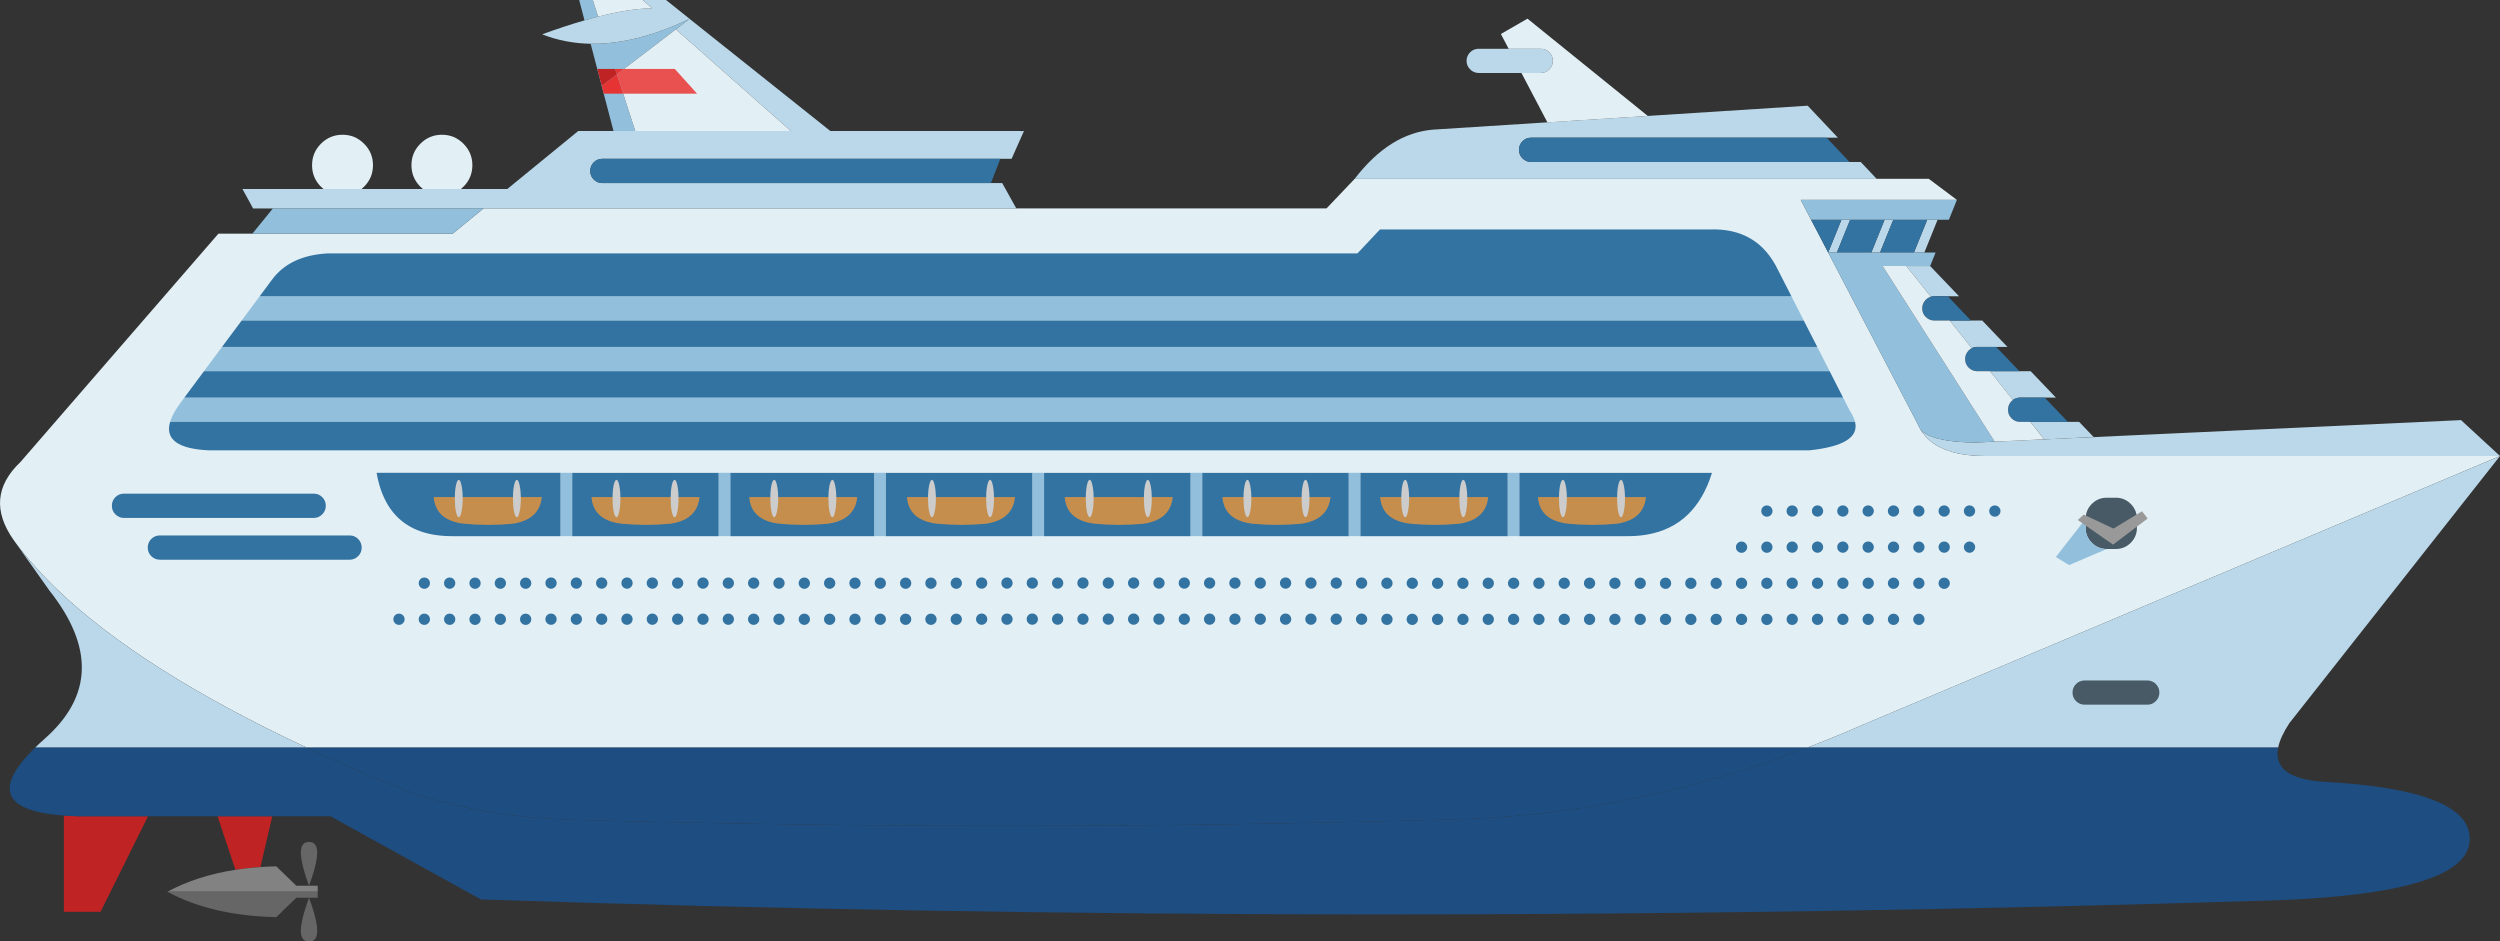<?xml version="1.0" encoding="UTF-8"?><svg id="Capa_2" xmlns="http://www.w3.org/2000/svg" viewBox="0 0 989.38 372.6"><rect x="0" y="0" width="989.38" height="372.6" fill="#333333" stroke="none"/><defs><style>.cls-1{fill:#3373a2;}.cls-1,.cls-2,.cls-3,.cls-4,.cls-5,.cls-6,.cls-7,.cls-8,.cls-9,.cls-10,.cls-11,.cls-12,.cls-13,.cls-14{fill-rule:evenodd;}.cls-2{fill:#485a66;}.cls-3{fill:#828282;}.cls-4{fill:#1d4d81;}.cls-5{fill:#ccc;}.cls-6{fill:#c58e4d;}.cls-7{fill:#c02323;}.cls-8{fill:#999;}.cls-9{fill:#bad8e9;}.cls-10{fill:#92c0dc;}.cls-11{fill:#666;}.cls-12{fill:#e63333;}.cls-13{fill:#e95050;}.cls-14{fill:#e2eff5;}.cls-15{fill:none;stroke:#000;stroke-linecap:round;stroke-linejoin:round;stroke-width:.1px;}</style></defs><g id="Layer_2"><g><g><path class="cls-14" d="m759.92,169.8c4.14,7.09,12.69,10.64,25.66,10.66h203.8l-252.15,106.37c-7.34,3.21-14.68,6.22-22.02,9.03H121.36c-43.61-20.42-76.49-41.25-98.62-62.47-6.37-6.11-11.86-12.26-16.45-18.44l-.89-1.24c-7.99-11.31-7.1-21.59,2.68-30.85l78.36-90.39h92.72l12.23-10h333.59l11.14-11.7h227.2l11.14,8.34h-61.82l46.22,88.55c.32.75.68,1.46,1.08,2.14Z"/><path class="cls-9" d="m121.36,295.86H13.92c1.19-1.17,2.49-2.38,3.9-3.62,18.84-16.7,19.4-36.23,1.69-58.59l-13.23-18.7c4.59,6.18,10.08,12.32,16.45,18.44,22.14,21.23,55.01,42.05,98.62,62.47Zm593.85,0c7.34-2.8,14.69-5.81,22.02-9.03l252.15-106.37h-203.8c-12.97-.02-21.52-3.58-25.66-10.66,2.73,3.41,9.98,5.2,21.74,5.35l192.3-8.89,15.42,14.2-83.38,105.76c-2.38,3.64-3.86,6.85-4.42,9.64h-186.37Z"/></g><path class="cls-1" d="m398.52,228.52c.61,0,1.13.21,1.56.64.44.45.66.97.66,1.59,0,.61-.22,1.13-.66,1.56-.43.45-.95.67-1.56.67-.61,0-1.14-.23-1.59-.67-.43-.43-.64-.95-.64-1.56,0-.61.21-1.14.64-1.59.45-.43.97-.64,1.59-.64Zm-11.61.64c.45-.43.98-.64,1.59-.64s1.13.21,1.56.64c.44.45.66.97.66,1.59,0,.61-.22,1.13-.66,1.56-.43.45-.95.67-1.56.67-.61,0-1.14-.23-1.59-.67-.43-.43-.64-.95-.64-1.56,0-.61.21-1.14.64-1.59Zm3.15,17.44c-.43.44-.95.66-1.56.66-.61,0-1.14-.22-1.59-.66-.43-.43-.64-.95-.64-1.56,0-.61.21-1.14.64-1.59.45-.43.98-.64,1.59-.64.61,0,1.13.21,1.56.64.44.45.66.97.66,1.59,0,.61-.22,1.13-.66,1.56Zm10.02-3.15c.44.45.66.97.66,1.59,0,.61-.22,1.13-.66,1.56-.43.44-.95.66-1.56.66-.61,0-1.14-.22-1.59-.66-.43-.43-.64-.95-.64-1.56,0-.61.21-1.14.64-1.59.45-.43.97-.64,1.59-.64.61,0,1.13.21,1.56.64Zm16.9-11.14c-.43-.43-.64-.95-.64-1.56,0-.61.21-1.14.64-1.59.45-.43.97-.64,1.59-.64s1.13.21,1.56.64c.44.45.66.97.66,1.59,0,.61-.22,1.13-.66,1.56-.43.45-.95.67-1.56.67-.61,0-1.14-.23-1.59-.67Zm-8.44.67c-.61,0-1.14-.23-1.59-.67-.43-.43-.64-.95-.64-1.56,0-.61.21-1.14.64-1.59.45-.43.97-.64,1.59-.64s1.13.21,1.56.64c.44.45.66.97.66,1.59,0,.61-.22,1.13-.66,1.56-.43.45-.95.67-1.56.67Zm1.56,13.61c-.43.44-.95.66-1.56.66-.61,0-1.14-.22-1.59-.66-.43-.43-.64-.95-.64-1.56,0-.61.21-1.14.64-1.59.45-.43.97-.64,1.59-.64.61,0,1.13.21,1.56.64.44.45.66.97.66,1.59,0,.61-.22,1.13-.66,1.56Zm6.88-3.15c.45-.43.97-.64,1.59-.64.61,0,1.13.21,1.56.64.44.45.66.97.66,1.59,0,.61-.22,1.13-.66,1.56-.43.44-.95.66-1.56.66-.61,0-1.14-.22-1.59-.66-.43-.43-.64-.95-.64-1.56,0-.61.21-1.14.64-1.59Zm19.41-12.7c0-.61.21-1.14.64-1.59.45-.43.98-.64,1.59-.64s1.13.21,1.56.64c.44.45.66.97.66,1.59,0,.61-.22,1.13-.66,1.56-.43.45-.95.67-1.56.67-.61,0-1.14-.23-1.59-.67-.43-.43-.64-.95-.64-1.56Zm-9.39-1.59c.45-.43.97-.64,1.59-.64s1.13.21,1.56.64c.44.45.66.97.66,1.59,0,.61-.22,1.13-.66,1.56-.43.45-.95.67-1.56.67-.61,0-1.14-.23-1.59-.67-.43-.43-.64-.95-.64-1.56,0-.61.21-1.14.64-1.59Zm1.59,13.65c.61,0,1.13.21,1.56.64.44.45.66.97.66,1.59,0,.61-.22,1.13-.66,1.56-.43.44-.95.66-1.56.66-.61,0-1.14-.22-1.59-.66-.43-.43-.64-.95-.64-1.56,0-.61.21-1.14.64-1.59.45-.43.97-.64,1.59-.64Zm8.44.64c.45-.43.98-.64,1.59-.64.61,0,1.13.21,1.56.64.44.45.66.97.66,1.59,0,.61-.22,1.13-.66,1.56-.43.44-.95.66-1.56.66-.61,0-1.14-.22-1.59-.66-.43-.43-.64-.95-.64-1.56,0-.61.21-1.14.64-1.59Zm19.41-12.7c0-.61.21-1.14.64-1.59.45-.43.97-.64,1.59-.64s1.13.21,1.56.64c.44.45.66.97.66,1.59,0,.61-.22,1.13-.66,1.56-.43.45-.95.67-1.56.67-.61,0-1.14-.23-1.59-.67-.43-.43-.64-.95-.64-1.56Zm-9.39-1.59c.45-.43.97-.64,1.59-.64s1.13.21,1.56.64c.44.45.66.97.66,1.59,0,.61-.22,1.13-.66,1.56-.43.45-.95.67-1.56.67-.61,0-1.14-.23-1.59-.67-.43-.43-.64-.95-.64-1.56,0-.61.21-1.14.64-1.59Zm-.64,15.88c0-.61.21-1.14.64-1.59.45-.43.97-.64,1.59-.64.61,0,1.13.21,1.56.64.44.45.66.97.66,1.59,0,.61-.22,1.13-.66,1.56-.43.44-.95.66-1.56.66-.61,0-1.14-.22-1.59-.66-.43-.43-.64-.95-.64-1.56Zm10.02,0c0-.61.21-1.14.64-1.59.45-.43.97-.64,1.59-.64.61,0,1.13.21,1.56.64.44.45.66.97.66,1.59,0,.61-.22,1.13-.66,1.56-.43.44-.95.66-1.56.66-.61,0-1.14-.22-1.59-.66-.43-.43-.64-.95-.64-1.56Zm23.84-12.72c-.43.45-.95.67-1.56.67-.61,0-1.14-.23-1.59-.67-.43-.43-.64-.95-.64-1.56,0-.61.21-1.14.64-1.59.45-.43.97-.64,1.59-.64s1.13.21,1.56.64c.44.45.66.97.66,1.59,0,.61-.22,1.13-.66,1.56Zm-9.36-1.56c0,.61-.22,1.13-.66,1.56-.43.45-.95.67-1.56.67-.61,0-1.14-.23-1.59-.67-.43-.43-.64-.95-.64-1.56,0-.61.21-1.14.64-1.59.45-.43.97-.64,1.59-.64s1.13.21,1.56.64c.44.45.66.97.66,1.59Zm-4.45,14.29c0-.61.21-1.14.64-1.59.45-.43.97-.64,1.59-.64.61,0,1.13.21,1.56.64.44.45.66.97.66,1.59,0,.61-.22,1.13-.66,1.56-.43.44-.95.66-1.56.66-.61,0-1.14-.22-1.59-.66-.43-.43-.64-.95-.64-1.56Zm13.81,1.56c-.43.44-.95.66-1.56.66-.61,0-1.14-.22-1.59-.66-.43-.43-.64-.95-.64-1.56,0-.61.21-1.14.64-1.59.45-.43.97-.64,1.59-.64.61,0,1.13.21,1.56.64.44.45.66.97.66,1.59,0,.61-.22,1.13-.66,1.56Zm18.49-18.08c.61,0,1.13.21,1.56.64.44.45.66.97.66,1.59,0,.61-.22,1.13-.66,1.56-.43.45-.95.67-1.56.67-.61,0-1.14-.23-1.59-.67-.43-.43-.64-.95-.64-1.56,0-.61.21-1.14.64-1.59.45-.43.97-.64,1.59-.64Zm-10.03,4.46c-.61,0-1.14-.23-1.59-.67-.43-.43-.64-.95-.64-1.56,0-.61.21-1.14.64-1.59.45-.43.97-.64,1.59-.64s1.13.21,1.56.64c.44.45.66.97.66,1.59,0,.61-.22,1.13-.66,1.56-.43.45-.95.67-1.56.67Zm0,9.83c.61,0,1.13.21,1.56.64.44.45.66.97.66,1.59,0,.61-.22,1.13-.66,1.56-.43.44-.95.66-1.56.66-.61,0-1.14-.22-1.59-.66-.43-.43-.64-.95-.64-1.56,0-.61.21-1.14.64-1.59.45-.43.97-.64,1.59-.64Zm10.03,4.45c-.61,0-1.14-.22-1.59-.66-.43-.43-.64-.95-.64-1.56,0-.61.21-1.14.64-1.59.45-.43.97-.64,1.59-.64.61,0,1.13.21,1.56.64.44.45.66.97.66,1.59,0,.61-.22,1.13-.66,1.56-.43.44-.95.66-1.56.66Zm21.6-14.95c-.42.45-.94.67-1.55.67-.61,0-1.14-.23-1.59-.67-.43-.43-.65-.95-.65-1.56,0-.61.22-1.14.65-1.59.45-.43.97-.64,1.59-.64s1.13.21,1.55.64c.45.45.67.97.67,1.59,0,.61-.23,1.13-.67,1.56Zm-10.03-3.15c.45.45.67.97.68,1.59,0,.61-.23,1.13-.68,1.56-.42.45-.94.67-1.55.67-.61,0-1.14-.23-1.59-.67-.43-.43-.65-.95-.65-1.56,0-.61.22-1.14.65-1.59.45-.43.97-.64,1.59-.64s1.13.21,1.55.64Zm-3.79,15.88c0-.61.22-1.14.65-1.59.45-.43.97-.64,1.59-.64.61,0,1.13.21,1.55.64.45.45.67.97.68,1.59,0,.61-.23,1.13-.68,1.56-.42.44-.94.66-1.55.66-.61,0-1.14-.22-1.59-.66-.43-.43-.65-.95-.65-1.56Zm10.03,0c0-.61.22-1.14.65-1.59.45-.43.97-.64,1.59-.64.61,0,1.13.21,1.55.64.45.45.67.97.67,1.59,0,.61-.23,1.13-.67,1.56-.42.44-.94.66-1.55.66-.61,0-1.14-.22-1.59-.66-.43-.43-.65-.95-.65-1.56Zm23.84-12.72c-.42.45-.94.67-1.55.67-.61,0-1.14-.23-1.59-.67-.43-.43-.65-.95-.65-1.56,0-.61.22-1.14.65-1.59.45-.43.97-.64,1.59-.64s1.13.21,1.55.64c.45.45.67.97.67,1.59,0,.61-.23,1.13-.67,1.56Zm-9.35-1.56c0,.61-.23,1.13-.67,1.56-.42.45-.94.67-1.55.67-.61,0-1.14-.23-1.59-.67-.43-.43-.65-.95-.65-1.56,0-.61.22-1.14.65-1.59.45-.43.97-.64,1.59-.64s1.13.21,1.55.64c.45.45.67.97.67,1.59Zm-3.81,12.7c.45-.43.97-.64,1.59-.64.61,0,1.13.21,1.55.64.45.45.67.97.67,1.59,0,.61-.23,1.13-.67,1.56-.42.44-.94.66-1.55.66-.61,0-1.14-.22-1.59-.66-.43-.43-.65-.95-.65-1.56,0-.61.22-1.14.65-1.59Zm9.37,1.59c0-.61.22-1.14.65-1.59.45-.43.97-.64,1.59-.64.61,0,1.13.21,1.55.64.45.45.67.97.67,1.59,0,.61-.23,1.13-.67,1.56-.42.44-.94.66-1.55.66-.61,0-1.14-.22-1.59-.66-.43-.43-.65-.95-.65-1.56Zm-300.09-15.88c.45-.43.97-.64,1.59-.64s1.13.21,1.56.64c.44.45.66.97.66,1.59,0,.61-.22,1.13-.66,1.56-.43.45-.95.67-1.56.67-.61,0-1.14-.23-1.59-.67-.43-.43-.64-.95-.64-1.56,0-.61.21-1.14.64-1.59Zm-6.87,3.15c-.43.45-.95.67-1.56.67-.61,0-1.14-.23-1.59-.67-.43-.43-.64-.95-.64-1.56,0-.61.21-1.14.64-1.59.45-.43.98-.64,1.59-.64s1.13.21,1.56.64c.44.45.66.97.66,1.59,0,.61-.22,1.13-.66,1.56Zm-9.36-1.56c0,.61-.22,1.13-.66,1.56-.43.45-.95.67-1.56.67-.61,0-1.14-.23-1.59-.67-.43-.43-.64-.95-.64-1.56,0-.61.21-1.14.64-1.59.45-.43.97-.64,1.59-.64s1.13.21,1.56.64c.44.45.66.97.66,1.59Zm-.66,15.85c-.43.44-.95.66-1.56.66-.61,0-1.14-.22-1.59-.66-.43-.43-.64-.95-.64-1.56,0-.61.21-1.14.64-1.59.45-.43.97-.64,1.59-.64.61,0,1.13.21,1.56.64.44.45.66.97.66,1.59,0,.61-.22,1.13-.66,1.56Zm6.87,0c-.43-.43-.64-.95-.64-1.56,0-.61.21-1.14.64-1.59.45-.43.98-.64,1.59-.64.61,0,1.13.21,1.56.64.44.45.66.97.66,1.59,0,.61-.22,1.13-.66,1.56-.43.44-.95.66-1.56.66-.61,0-1.14-.22-1.59-.66Zm10.02-3.15c.45-.43.97-.64,1.59-.64.61,0,1.13.21,1.56.64.44.45.66.97.66,1.59,0,.61-.22,1.13-.66,1.56-.43.44-.95.66-1.56.66-.61,0-1.14-.22-1.59-.66-.43-.43-.64-.95-.64-1.56,0-.61.21-1.14.64-1.59Zm20.05-11.14c-.43-.43-.64-.95-.64-1.56,0-.61.21-1.14.64-1.59.45-.43.98-.64,1.59-.64s1.13.21,1.56.64c.44.45.66.97.66,1.59,0,.61-.22,1.13-.66,1.56-.43.45-.95.67-1.56.67-.61,0-1.14-.23-1.59-.67Zm-6.21-1.56c0,.61-.22,1.13-.66,1.56-.43.45-.95.67-1.56.67-.61,0-1.14-.23-1.59-.67-.43-.43-.64-.95-.64-1.56,0-.61.21-1.14.64-1.59.45-.43.98-.64,1.59-.64s1.13.21,1.56.64c.44.45.66.97.66,1.59Zm-2.23,12.06c.61,0,1.13.21,1.56.64.44.45.66.97.66,1.59,0,.61-.22,1.13-.66,1.56-.43.44-.95.66-1.56.66-.61,0-1.14-.22-1.59-.66-.43-.43-.64-.95-.64-1.56,0-.61.21-1.14.64-1.59.45-.43.98-.64,1.59-.64Zm8.44.64c.45-.43.98-.64,1.59-.64.61,0,1.13.21,1.56.64.44.45.66.97.66,1.59,0,.61-.22,1.13-.66,1.56-.43.44-.95.66-1.56.66-.61,0-1.14-.22-1.59-.66-.43-.43-.64-.95-.64-1.56,0-.61.21-1.14.64-1.59Zm19.4-12.7c0-.61.22-1.14.65-1.59.45-.43.97-.64,1.59-.64s1.13.21,1.55.64c.45.45.67.97.68,1.59,0,.61-.23,1.13-.68,1.56-.42.45-.94.67-1.55.67-.61,0-1.14-.23-1.59-.67-.43-.43-.65-.95-.65-1.56Zm-5.56,0c0,.61-.23,1.13-.68,1.56-.42.45-.94.67-1.55.67-.61,0-1.14-.23-1.59-.67-.43-.43-.64-.95-.64-1.56,0-.61.21-1.14.64-1.59.45-.43.97-.64,1.59-.64s1.13.21,1.55.64c.45.45.67.97.68,1.59Zm-4.45,14.29c0-.61.21-1.14.64-1.59.45-.43.97-.64,1.59-.64.61,0,1.13.21,1.55.64.45.45.67.97.68,1.59,0,.61-.23,1.13-.68,1.56-.42.44-.94.66-1.55.66-.61,0-1.14-.22-1.59-.66-.43-.43-.64-.95-.64-1.56Zm10.01,0c0-.61.22-1.14.65-1.59.45-.43.97-.64,1.59-.64.61,0,1.13.21,1.55.64.45.45.67.97.68,1.59,0,.61-.23,1.13-.68,1.56-.42.44-.94.66-1.55.66-.61,0-1.14-.22-1.59-.66-.43-.43-.65-.95-.65-1.56Zm20.7-12.72c-.43-.43-.65-.95-.65-1.56,0-.61.22-1.14.65-1.59.45-.43.98-.64,1.59-.64s1.13.21,1.55.64c.45.45.67.97.67,1.59,0,.61-.23,1.13-.67,1.56-.42.45-.94.67-1.55.67-.61,0-1.14-.23-1.59-.67Zm-6.21-1.56c0,.61-.23,1.13-.67,1.56-.42.45-.94.67-1.55.67-.61,0-1.14-.23-1.59-.67-.43-.43-.65-.95-.65-1.56,0-.61.22-1.14.65-1.59.45-.43.97-.64,1.59-.64s1.13.21,1.55.64c.45.45.67.97.67,1.59Zm-4.46,14.29c0-.61.22-1.14.65-1.59.45-.43.97-.64,1.59-.64.61,0,1.13.21,1.55.64.45.45.67.97.67,1.59,0,.61-.23,1.13-.67,1.56-.42.44-.94.66-1.55.66-.61,0-1.14-.22-1.59-.66-.43-.43-.65-.95-.65-1.56Zm12.26-2.22c.61,0,1.13.21,1.55.64.45.45.67.97.67,1.59,0,.61-.23,1.13-.67,1.56-.42.44-.94.66-1.55.66-.61,0-1.14-.22-1.59-.66-.43-.43-.65-.95-.65-1.56,0-.61.22-1.14.65-1.59.45-.43.98-.64,1.59-.64Zm12.25-12.06c0,.61-.23,1.13-.67,1.56-.42.45-.94.67-1.55.67-.61,0-1.14-.23-1.59-.67-.43-.43-.65-.95-.65-1.56,0-.61.22-1.14.65-1.59.45-.43.98-.64,1.59-.64s1.13.21,1.55.64c.45.45.67.97.67,1.59Zm7.8,2.24c-.61,0-1.14-.23-1.59-.67-.43-.43-.65-.95-.65-1.56,0-.61.22-1.14.65-1.59.45-.43.97-.64,1.59-.64s1.13.21,1.55.64c.45.45.67.97.68,1.59,0,.61-.23,1.13-.68,1.56-.42.45-.94.67-1.55.67Zm-10.02,9.83c.61,0,1.13.21,1.55.64.45.45.67.97.67,1.59,0,.61-.23,1.13-.67,1.56-.42.44-.94.66-1.55.66-.61,0-1.14-.22-1.59-.66-.43-.43-.65-.95-.65-1.56,0-.61.22-1.14.65-1.59.45-.43.98-.64,1.59-.64Zm10.02,4.45c-.61,0-1.14-.22-1.59-.66-.43-.43-.65-.95-.65-1.56,0-.61.22-1.14.65-1.59.45-.43.97-.64,1.59-.64.61,0,1.13.21,1.55.64.45.45.67.97.68,1.59,0,.61-.23,1.13-.68,1.56-.42.44-.94.66-1.55.66Zm18.45-14.95c-.43-.43-.64-.95-.64-1.56,0-.61.21-1.14.64-1.59.45-.43.98-.64,1.59-.64s1.13.21,1.56.64c.45.45.67.97.67,1.59,0,.61-.23,1.13-.67,1.56-.43.45-.95.67-1.56.67-.61,0-1.14-.23-1.59-.67Zm-6.87-3.15c.45.45.67.97.68,1.59,0,.61-.23,1.13-.68,1.56-.43.45-.95.67-1.56.67-.61,0-1.14-.23-1.59-.67-.43-.43-.64-.95-.64-1.56,0-.61.21-1.14.64-1.59.45-.43.98-.64,1.59-.64s1.13.21,1.56.64Zm-3.79,15.88c0-.61.21-1.14.64-1.59.45-.43.98-.64,1.59-.64.61,0,1.13.21,1.56.64.45.45.67.97.68,1.59,0,.61-.23,1.13-.68,1.56-.43.44-.95.66-1.56.66-.61,0-1.14-.22-1.59-.66-.43-.43-.64-.95-.64-1.56Zm10.02,0c0-.61.21-1.14.64-1.59.45-.43.98-.64,1.59-.64.61,0,1.13.21,1.56.64.45.45.67.97.67,1.59,0,.61-.23,1.13-.67,1.56-.43.44-.95.66-1.56.66-.61,0-1.14-.22-1.59-.66-.43-.43-.64-.95-.64-1.56Zm20.69-12.72c-.43-.43-.64-.95-.64-1.56,0-.61.21-1.14.64-1.59.45-.43.97-.64,1.59-.64s1.13.21,1.56.64c.45.45.67.97.67,1.59,0,.61-.23,1.13-.67,1.56-.43.45-.95.67-1.56.67-.61,0-1.14-.23-1.59-.67Zm-8.44.67c-.61,0-1.14-.23-1.59-.67-.43-.43-.64-.95-.64-1.56,0-.61.21-1.14.64-1.59.45-.43.97-.64,1.59-.64s1.13.21,1.56.64c.45.45.67.97.67,1.59,0,.61-.23,1.13-.67,1.56-.43.45-.95.67-1.56.67Zm-1.59,10.46c.45-.43.97-.64,1.59-.64.61,0,1.13.21,1.56.64.45.45.67.97.67,1.59,0,.61-.23,1.13-.67,1.56-.43.44-.95.66-1.56.66-.61,0-1.14-.22-1.59-.66-.43-.43-.64-.95-.64-1.56,0-.61.21-1.14.64-1.59Zm9.39,1.59c0-.61.21-1.14.64-1.59.45-.43.97-.64,1.59-.64.61,0,1.13.21,1.56.64.45.45.67.97.67,1.59,0,.61-.23,1.13-.67,1.56-.43.44-.95.66-1.56.66-.61,0-1.14-.22-1.59-.66-.43-.43-.64-.95-.64-1.56Zm20.69-12.72c-.43-.43-.64-.95-.64-1.56,0-.61.21-1.14.64-1.59.45-.43.98-.64,1.59-.64s1.13.21,1.56.64c.44.45.66.97.66,1.59,0,.61-.22,1.13-.66,1.56-.43.45-.95.67-1.56.67-.61,0-1.14-.23-1.59-.67Zm-8.44-3.79c.61,0,1.13.21,1.56.64.45.45.67.97.68,1.59,0,.61-.23,1.13-.68,1.56-.43.45-.95.67-1.56.67-.61,0-1.14-.23-1.59-.67-.43-.43-.64-.95-.64-1.56,0-.61.21-1.14.64-1.59.45-.43.97-.64,1.59-.64Zm-2.23,16.51c0-.61.21-1.14.64-1.59.45-.43.97-.64,1.59-.64.61,0,1.13.21,1.56.64.45.45.67.97.68,1.59,0,.61-.23,1.13-.68,1.56-.43.44-.95.66-1.56.66-.61,0-1.14-.22-1.59-.66-.43-.43-.64-.95-.64-1.56Zm10.66-1.59c.45-.43.98-.64,1.59-.64.61,0,1.13.21,1.56.64.44.45.66.97.66,1.59,0,.61-.22,1.13-.66,1.56-.43.44-.95.66-1.56.66-.61,0-1.14-.22-1.59-.66-.43-.43-.64-.95-.64-1.56,0-.61.21-1.14.64-1.59Zm-218.95-.64c.61,0,1.13.21,1.56.64.44.45.66.97.66,1.59,0,.61-.22,1.13-.66,1.56-.43.44-.95.66-1.56.66-.61,0-1.14-.22-1.59-.66-.43-.43-.64-.95-.64-1.56,0-.61.21-1.14.64-1.59.45-.43.97-.64,1.59-.64Zm18.46-10.5c-.43-.43-.64-.95-.64-1.56,0-.61.21-1.14.64-1.59.45-.43.98-.64,1.59-.64s1.13.21,1.56.64c.44.45.66.97.66,1.59,0,.61-.22,1.13-.66,1.56-.43.45-.95.67-1.56.67-.61,0-1.14-.23-1.59-.67Zm-6.21-1.56c0,.61-.22,1.13-.66,1.56-.43.45-.95.67-1.56.67-.61,0-1.14-.23-1.59-.67-.43-.43-.64-.95-.64-1.56,0-.61.21-1.14.64-1.59.45-.43.97-.64,1.59-.64s1.13.21,1.56.64c.44.45.66.97.66,1.59Zm-3.81,12.7c.45-.43.97-.64,1.59-.64.61,0,1.13.21,1.56.64.44.45.66.97.66,1.59,0,.61-.22,1.13-.66,1.56-.43.44-.95.66-1.56.66-.61,0-1.14-.22-1.59-.66-.43-.43-.64-.95-.64-1.56,0-.61.21-1.14.64-1.59Zm9.39,1.59c0-.61.21-1.14.64-1.59.45-.43.98-.64,1.59-.64.61,0,1.13.21,1.56.64.44.45.66.97.66,1.59,0,.61-.22,1.13-.66,1.56-.43.44-.95.66-1.56.66-.61,0-1.14-.22-1.59-.66-.43-.43-.64-.95-.64-1.56Zm20.69-12.72c-.43-.43-.64-.95-.64-1.56,0-.61.21-1.14.64-1.59.45-.43.97-.64,1.59-.64s1.13.21,1.56.64c.44.45.66.97.66,1.59,0,.61-.22,1.13-.66,1.56-.43.45-.95.67-1.56.67-.61,0-1.14-.23-1.59-.67Zm-6.21-1.56c0,.61-.22,1.13-.66,1.56-.43.45-.95.67-1.56.67-.61,0-1.14-.23-1.59-.67-.43-.43-.64-.95-.64-1.56,0-.61.21-1.14.64-1.59.45-.43.97-.64,1.59-.64s1.13.21,1.56.64c.44.45.66.97.66,1.59Zm-4.45,14.29c0-.61.21-1.14.64-1.59.45-.43.97-.64,1.59-.64.61,0,1.13.21,1.56.64.44.45.66.97.66,1.59,0,.61-.22,1.13-.66,1.56-.43.44-.95.66-1.56.66-.61,0-1.14-.22-1.59-.66-.43-.43-.64-.95-.64-1.56Zm10.66-1.59c.45-.43.97-.64,1.59-.64.61,0,1.13.21,1.56.64.44.45.66.97.66,1.59,0,.61-.22,1.13-.66,1.56-.43.44-.95.66-1.56.66-.61,0-1.14-.22-1.59-.66-.43-.43-.64-.95-.64-1.56,0-.61.21-1.14.64-1.59Zm13.17-11.14c-.43.45-.95.67-1.56.67-.61,0-1.14-.23-1.59-.67-.43-.43-.64-.95-.64-1.56,0-.61.21-1.14.64-1.59.45-.43.98-.64,1.59-.64s1.13.21,1.56.64c.44.45.66.97.66,1.59,0,.61-.22,1.13-.66,1.56Zm-1.56,10.5c.61,0,1.13.21,1.56.64.44.45.66.97.66,1.59,0,.61-.22,1.13-.66,1.56-.43.44-.95.66-1.56.66-.61,0-1.14-.22-1.59-.66-.43-.43-.64-.95-.64-1.56,0-.61.21-1.14.64-1.59.45-.43.98-.64,1.59-.64Zm549.76-42.21c.45-.43.97-.64,1.59-.64.61,0,1.13.21,1.55.64.45.45.67.97.67,1.59,0,.61-.23,1.13-.67,1.56-.42.44-.94.66-1.55.66-.61,0-1.14-.22-1.59-.66-.43-.43-.65-.95-.65-1.56,0-.61.22-1.14.65-1.59Zm-10.02,0c.45-.43.97-.64,1.59-.64.61,0,1.13.21,1.55.64.45.45.67.97.67,1.59,0,.61-.23,1.13-.67,1.56-.42.44-.94.66-1.55.66-.61,0-1.14-.22-1.59-.66-.43-.43-.65-.95-.65-1.56,0-.61.22-1.14.65-1.59Zm30.08,0c.45-.43.97-.64,1.59-.64.61,0,1.12.21,1.55.64.45.45.67.97.67,1.59,0,.61-.23,1.13-.67,1.56-.42.44-.94.66-1.55.66-.61,0-1.14-.22-1.59-.66-.43-.43-.65-.95-.65-1.56,0-.61.22-1.14.65-1.59Zm-6.89,0c.45.45.67.97.67,1.59,0,.61-.23,1.13-.67,1.56-.42.44-.94.66-1.55.66-.61,0-1.14-.22-1.59-.66-.43-.43-.65-.95-.65-1.56,0-.61.22-1.14.65-1.59.45-.43.97-.64,1.59-.64.61,0,1.13.21,1.55.64Zm-49.45,1.59c0,.61-.22,1.13-.66,1.56-.43.44-.95.66-1.56.66-.61,0-1.14-.22-1.59-.66-.43-.43-.64-.95-.64-1.56,0-.61.21-1.14.64-1.59.45-.43.97-.64,1.59-.64.61,0,1.13.21,1.56.64.44.45.66.97.66,1.59Zm-10.69-1.59c.44.45.66.97.66,1.59,0,.61-.22,1.13-.66,1.56-.43.44-.95.66-1.56.66-.61,0-1.14-.22-1.59-.66-.43-.43-.64-.95-.64-1.56,0-.61.21-1.14.64-1.59.45-.43.97-.64,1.59-.64.61,0,1.13.21,1.56.64Zm30.74,1.59c0,.61-.23,1.13-.68,1.56-.42.44-.94.66-1.55.66-.61,0-1.14-.22-1.59-.66-.43-.43-.64-.95-.64-1.56s.21-1.14.64-1.59c.45-.43.97-.64,1.59-.64.61,0,1.13.21,1.55.64.45.45.67.97.68,1.59Zm-10.03,0c0,.61-.22,1.13-.66,1.56-.43.44-.95.66-1.56.66-.61,0-1.14-.22-1.59-.66-.43-.43-.64-.95-.64-1.56,0-.61.21-1.14.64-1.59.45-.43.97-.64,1.59-.64.61,0,1.13.21,1.56.64.44.45.66.97.66,1.59Zm7.8,12.05c.61,0,1.13.22,1.55.65.45.45.67.97.68,1.59,0,.61-.23,1.13-.68,1.55-.42.45-.94.67-1.55.67-.61,0-1.14-.23-1.59-.67-.43-.42-.64-.94-.64-1.55s.21-1.14.64-1.59c.45-.43.97-.65,1.59-.65Zm-10.02,0c.61,0,1.13.22,1.56.65.44.45.66.97.66,1.59,0,.61-.22,1.13-.66,1.55-.43.45-.95.67-1.56.67-.61,0-1.14-.23-1.59-.67-.43-.42-.64-.94-.64-1.55,0-.61.21-1.14.64-1.59.45-.43.97-.65,1.59-.65Zm-8.46.65c.44.45.66.97.66,1.59,0,.61-.22,1.13-.66,1.55-.43.45-.95.67-1.56.67-.61,0-1.14-.23-1.59-.67-.43-.42-.64-.94-.64-1.55,0-.61.21-1.14.64-1.59.45-.43.97-.65,1.59-.65.61,0,1.13.22,1.56.65Zm-11.59-.65c.61,0,1.13.22,1.56.65.44.45.66.97.66,1.59,0,.61-.22,1.13-.66,1.55-.43.45-.95.67-1.56.67-.61,0-1.14-.23-1.59-.67-.43-.42-.64-.94-.64-1.55,0-.61.21-1.14.64-1.59.45-.43.97-.65,1.59-.65Zm11.59,18.08c-.43.45-.95.67-1.56.67-.61,0-1.14-.23-1.59-.67-.43-.43-.64-.95-.64-1.56,0-.61.21-1.14.64-1.59.45-.43.97-.64,1.59-.64s1.13.21,1.56.64c.44.45.66.97.66,1.59,0,.61-.22,1.13-.66,1.56Zm-9.36-1.56c0,.61-.22,1.13-.66,1.56-.43.45-.95.67-1.56.67-.61,0-1.14-.23-1.59-.67-.43-.43-.64-.95-.64-1.56,0-.61.21-1.14.64-1.59.45-.43.97-.64,1.59-.64s1.13.21,1.56.64c.44.45.66.97.66,1.59Zm-3.81,12.7c.45-.43.97-.64,1.59-.64.61,0,1.13.21,1.56.64.44.45.66.97.66,1.59,0,.61-.22,1.13-.66,1.56-.43.44-.95.66-1.56.66-.61,0-1.14-.22-1.59-.66-.43-.43-.64-.95-.64-1.56,0-.61.21-1.14.64-1.59Zm9.39,1.59c0-.61.21-1.14.64-1.59.45-.43.97-.64,1.59-.64.61,0,1.13.21,1.56.64.44.45.66.97.66,1.59,0,.61-.22,1.13-.66,1.56-.43.44-.95.66-1.56.66-.61,0-1.14-.22-1.59-.66-.43-.43-.64-.95-.64-1.56Zm20.05-14.29c0-.61.21-1.14.64-1.59.45-.43.97-.64,1.59-.64s1.13.21,1.55.64c.45.45.67.97.68,1.59,0,.61-.23,1.13-.68,1.56-.42.45-.94.67-1.55.67-.61,0-1.14-.23-1.59-.67-.43-.43-.64-.95-.64-1.56Zm-5.57,0c0,.61-.22,1.13-.66,1.56-.43.45-.95.67-1.56.67-.61,0-1.14-.23-1.59-.67-.43-.43-.64-.95-.64-1.56,0-.61.21-1.14.64-1.59.45-.43.97-.64,1.59-.64s1.13.21,1.56.64c.44.45.66.97.66,1.59Zm-4.45,14.29c0-.61.21-1.14.64-1.59.45-.43.97-.64,1.59-.64.61,0,1.13.21,1.56.64.44.45.66.97.66,1.59,0,.61-.22,1.13-.66,1.56-.43.44-.95.66-1.56.66-.61,0-1.14-.22-1.59-.66-.43-.43-.64-.95-.64-1.56Zm14.48,0c0,.61-.23,1.13-.68,1.56-.42.44-.94.66-1.55.66-.61,0-1.14-.22-1.59-.66-.43-.43-.64-.95-.64-1.56s.21-1.14.64-1.59c.45-.43.97-.64,1.59-.64.61,0,1.13.21,1.55.64.45.45.67.97.68,1.59Zm37.87-30.8c.61,0,1.12.22,1.55.65.45.45.67.97.67,1.59,0,.61-.23,1.13-.67,1.55-.42.45-.94.67-1.55.67-.61,0-1.14-.23-1.59-.67-.43-.42-.65-.94-.65-1.55,0-.61.22-1.14.65-1.59.45-.43.97-.65,1.59-.65Zm-8.48.65c.45.45.67.97.67,1.59,0,.61-.23,1.13-.67,1.55-.42.45-.94.67-1.55.67-.61,0-1.14-.23-1.59-.67-.43-.42-.65-.94-.65-1.55,0-.61.22-1.14.65-1.59.45-.43.97-.65,1.59-.65.61,0,1.13.22,1.55.65Zm-10.02,0c.45.45.67.97.67,1.59,0,.61-.23,1.13-.67,1.55-.42.45-.94.67-1.55.67-.61,0-1.14-.23-1.59-.67-.43-.42-.65-.94-.65-1.55,0-.61.22-1.14.65-1.59.45-.43.97-.65,1.59-.65.61,0,1.13.22,1.55.65Zm-10.03,0c.45.45.67.97.67,1.59,0,.61-.23,1.13-.67,1.55-.42.45-.94.67-1.55.67-.61,0-1.14-.23-1.59-.67-.43-.42-.65-.94-.65-1.55,0-.61.22-1.14.65-1.59.45-.43.97-.65,1.59-.65.61,0,1.13.22,1.55.65Zm8.47,13.64c.61,0,1.13.21,1.55.64.45.45.67.97.67,1.59,0,.61-.23,1.13-.67,1.56-.42.45-.94.67-1.55.67-.61,0-1.14-.23-1.59-.67-.43-.43-.65-.95-.65-1.56,0-.61.22-1.14.65-1.59.45-.43.97-.64,1.59-.64Zm-11.61.64c.45-.43.97-.64,1.59-.64s1.13.21,1.55.64c.45.45.67.97.67,1.59,0,.61-.23,1.13-.67,1.56-.42.45-.94.67-1.55.67-.61,0-1.14-.23-1.59-.67-.43-.43-.65-.95-.65-1.56,0-.61.22-1.14.65-1.59Zm3.14,17.44c-.42.44-.94.66-1.55.66-.61,0-1.14-.22-1.59-.66-.43-.43-.65-.95-.65-1.56,0-.61.22-1.14.65-1.59.45-.43.97-.64,1.59-.64.61,0,1.13.21,1.55.64.45.45.67.97.67,1.59,0,.61-.23,1.13-.67,1.56Zm10.03-3.15c.45.45.67.97.67,1.59,0,.61-.23,1.13-.67,1.56-.42.44-.94.66-1.55.66-.61,0-1.14-.22-1.59-.66-.43-.43-.65-.95-.65-1.56,0-.61.22-1.14.65-1.59.45-.43.97-.64,1.59-.64.61,0,1.13.21,1.55.64Zm8.47-10.46c-.61,0-1.14-.23-1.59-.67-.43-.43-.65-.95-.65-1.56,0-.61.22-1.14.65-1.59.45-.43.97-.64,1.59-.64s1.13.21,1.55.64c.45.45.67.97.67,1.59,0,.61-.23,1.13-.67,1.56-.42.45-.94.67-1.55.67Zm22.27-30.8c0,.61-.23,1.13-.67,1.56-.42.44-.94.66-1.55.66-.61,0-1.14-.22-1.59-.66-.43-.43-.65-.95-.65-1.56,0-.61.22-1.14.65-1.59.45-.43.97-.64,1.59-.64.61,0,1.13.21,1.55.64.45.45.67.97.67,1.59Zm-235.02,28.56c0-.61.22-1.14.65-1.59.45-.43.97-.64,1.59-.64s1.13.21,1.55.64c.45.45.67.97.68,1.59,0,.61-.23,1.13-.68,1.56-.42.45-.94.67-1.55.67-.61,0-1.14-.23-1.59-.67-.43-.43-.65-.95-.65-1.56Zm-5.56,0c0,.61-.23,1.13-.68,1.56-.42.45-.94.67-1.55.67-.61,0-1.14-.23-1.59-.67-.43-.43-.65-.95-.65-1.56,0-.61.22-1.14.65-1.59.45-.43.97-.64,1.59-.64s1.12.21,1.55.64c.45.45.67.97.68,1.59Zm-4.46,14.29c0-.61.22-1.14.65-1.59.45-.43.97-.64,1.59-.64.61,0,1.12.21,1.55.64.45.45.67.97.68,1.59,0,.61-.23,1.13-.68,1.56-.42.44-.94.66-1.55.66-.61,0-1.14-.22-1.59-.66-.43-.43-.65-.95-.65-1.56Zm14.49,0c0,.61-.23,1.13-.68,1.56-.42.44-.94.66-1.55.66-.61,0-1.14-.22-1.59-.66-.43-.43-.65-.95-.65-1.56,0-.61.22-1.14.65-1.59.45-.43.97-.64,1.59-.64.61,0,1.13.21,1.55.64.45.45.67.97.68,1.59Zm17.81-16.51c.61,0,1.13.21,1.56.64.45.45.67.97.67,1.59,0,.61-.23,1.13-.67,1.56-.43.45-.95.67-1.56.67-.61,0-1.14-.23-1.59-.67-.43-.43-.64-.95-.64-1.56,0-.61.21-1.14.64-1.59.45-.43.97-.64,1.59-.64Zm-11.61.64c.45-.43.97-.64,1.59-.64s1.13.21,1.56.64c.45.45.67.97.67,1.59,0,.61-.23,1.13-.67,1.56-.43.45-.95.67-1.56.67-.61,0-1.14-.23-1.59-.67-.43-.43-.64-.95-.64-1.56,0-.61.21-1.14.64-1.59Zm3.15,17.44c-.43.44-.95.66-1.56.66-.61,0-1.14-.22-1.59-.66-.43-.43-.64-.95-.64-1.56,0-.61.21-1.14.64-1.59.45-.43.97-.64,1.59-.64.61,0,1.13.21,1.56.64.45.45.67.97.67,1.59,0,.61-.23,1.13-.67,1.56Zm10.03-3.15c.45.45.67.97.67,1.59,0,.61-.23,1.13-.67,1.56-.43.44-.95.66-1.56.66-.61,0-1.14-.22-1.59-.66-.43-.43-.64-.95-.64-1.56,0-.61.21-1.14.64-1.59.45-.43.97-.64,1.59-.64.61,0,1.13.21,1.56.64Zm16.9-11.14c-.43-.43-.64-.95-.64-1.56,0-.61.21-1.14.64-1.59.45-.43.97-.64,1.59-.64s1.13.21,1.56.64c.45.45.67.97.68,1.59,0,.61-.23,1.13-.68,1.56-.43.45-.95.67-1.56.67-.61,0-1.14-.23-1.59-.67Zm-8.44.67c-.61,0-1.14-.23-1.59-.67-.43-.43-.64-.95-.64-1.56s.21-1.14.64-1.59c.45-.43.97-.64,1.59-.64s1.13.21,1.56.64c.45.45.67.97.67,1.59,0,.61-.23,1.13-.67,1.56-.43.45-.95.67-1.56.67Zm1.56,13.61c-.43.44-.95.66-1.56.66-.61,0-1.14-.22-1.59-.66-.43-.43-.64-.95-.64-1.56s.21-1.14.64-1.59c.45-.43.97-.64,1.59-.64.61,0,1.13.21,1.56.64.45.45.67.97.67,1.59,0,.61-.23,1.13-.67,1.56Zm6.87-3.15c.45-.43.97-.64,1.59-.64.61,0,1.13.21,1.56.64.45.45.67.97.68,1.59,0,.61-.23,1.13-.68,1.56-.43.44-.95.66-1.56.66-.61,0-1.14-.22-1.59-.66-.43-.43-.64-.95-.64-1.56,0-.61.21-1.14.64-1.59Zm19.41-12.7c0-.61.21-1.14.64-1.59.45-.43.97-.64,1.59-.64s1.13.21,1.56.64c.44.45.66.97.66,1.59,0,.61-.22,1.13-.66,1.56-.43.45-.95.67-1.56.67-.61,0-1.14-.23-1.59-.67-.43-.43-.64-.95-.64-1.56Zm-9.39-1.59c.45-.43.97-.64,1.59-.64s1.13.21,1.56.64c.45.45.67.97.68,1.59,0,.61-.23,1.13-.68,1.56-.43.45-.95.67-1.56.67-.61,0-1.14-.23-1.59-.67-.43-.43-.64-.95-.64-1.56,0-.61.21-1.14.64-1.59Zm1.59,13.65c.61,0,1.13.21,1.56.64.45.45.67.97.68,1.59,0,.61-.23,1.13-.68,1.56-.43.44-.95.66-1.56.66-.61,0-1.14-.22-1.59-.66-.43-.43-.64-.95-.64-1.56,0-.61.21-1.14.64-1.59.45-.43.97-.64,1.59-.64Zm8.44.64c.45-.43.97-.64,1.59-.64.61,0,1.13.21,1.56.64.44.45.66.97.66,1.59,0,.61-.22,1.13-.66,1.56-.43.44-.95.66-1.56.66-.61,0-1.14-.22-1.59-.66-.43-.43-.64-.95-.64-1.56,0-.61.21-1.14.64-1.59Zm80.2-42.85c.45-.43.97-.64,1.59-.64.61,0,1.13.21,1.56.64.44.45.66.97.66,1.59,0,.61-.22,1.13-.66,1.56-.43.44-.95.66-1.56.66-.61,0-1.14-.22-1.59-.66-.43-.43-.64-.95-.64-1.56,0-.61.21-1.14.64-1.59Zm-60.79,30.15c0-.61.21-1.14.64-1.59.45-.43.97-.64,1.59-.64s1.13.21,1.56.64c.44.45.66.97.66,1.59,0,.61-.22,1.13-.66,1.56-.43.45-.95.67-1.56.67-.61,0-1.14-.23-1.59-.67-.43-.43-.64-.95-.64-1.56Zm-9.39-1.59c.45-.43.97-.64,1.59-.64s1.13.21,1.56.64c.44.45.66.97.66,1.59,0,.61-.22,1.13-.66,1.56-.43.45-.95.67-1.56.67-.61,0-1.14-.23-1.59-.67-.43-.43-.64-.95-.64-1.56,0-.61.21-1.14.64-1.59Zm-.64,15.88c0-.61.21-1.14.64-1.59.45-.43.97-.64,1.59-.64.61,0,1.13.21,1.56.64.44.45.66.97.66,1.59,0,.61-.22,1.13-.66,1.56-.43.44-.95.66-1.56.66-.61,0-1.14-.22-1.59-.66-.43-.43-.64-.95-.64-1.56Zm10.02,0c0-.61.21-1.14.64-1.59.45-.43.97-.64,1.59-.64.61,0,1.13.21,1.56.64.44.45.66.97.66,1.59,0,.61-.22,1.13-.66,1.56-.43.44-.95.66-1.56.66-.61,0-1.14-.22-1.59-.66-.43-.43-.64-.95-.64-1.56Zm23.84-12.72c-.43.45-.95.67-1.56.67-.61,0-1.14-.23-1.59-.67-.43-.43-.64-.95-.64-1.56,0-.61.21-1.14.64-1.59.45-.43.97-.64,1.59-.64s1.13.21,1.56.64c.44.45.66.97.66,1.59,0,.61-.22,1.13-.66,1.56Zm-9.36-1.56c0,.61-.22,1.13-.66,1.56-.43.45-.95.67-1.56.67-.61,0-1.14-.23-1.59-.67-.43-.43-.64-.95-.64-1.56,0-.61.21-1.14.64-1.59.45-.43.97-.64,1.59-.64s1.13.21,1.56.64c.44.45.66.97.66,1.59Zm-4.45,14.29c0-.61.21-1.14.64-1.59.45-.43.97-.64,1.59-.64.61,0,1.13.21,1.56.64.44.45.66.97.66,1.59,0,.61-.22,1.13-.66,1.56-.43.44-.95.66-1.56.66-.61,0-1.14-.22-1.59-.66-.43-.43-.64-.95-.64-1.56Zm13.81,1.56c-.43.44-.95.66-1.56.66-.61,0-1.14-.22-1.59-.66-.43-.43-.64-.95-.64-1.56,0-.61.21-1.14.64-1.59.45-.43.97-.64,1.59-.64.61,0,1.13.21,1.56.64.44.45.66.97.66,1.59,0,.61-.22,1.13-.66,1.56Zm38.54-32.36c.61,0,1.13.22,1.56.65.44.45.66.97.66,1.59,0,.61-.22,1.13-.66,1.55-.43.45-.95.67-1.56.67-.61,0-1.14-.23-1.59-.67-.43-.42-.64-.94-.64-1.55,0-.61.21-1.14.64-1.59.45-.43.97-.65,1.59-.65Zm-8.46.65c.44.45.66.97.66,1.59,0,.61-.22,1.13-.66,1.55-.43.45-.95.67-1.56.67-.61,0-1.14-.23-1.59-.67-.43-.42-.64-.94-.64-1.55s.21-1.14.64-1.59c.45-.43.97-.65,1.59-.65.61,0,1.13.22,1.56.65Zm-11.59,13.64c.61,0,1.13.21,1.56.64.44.45.66.97.66,1.59,0,.61-.22,1.13-.66,1.56-.43.45-.95.67-1.56.67-.61,0-1.14-.23-1.59-.67-.43-.43-.64-.95-.64-1.56,0-.61.21-1.14.64-1.59.45-.43.97-.64,1.59-.64Zm-10.03,4.46c-.61,0-1.14-.23-1.59-.67-.43-.43-.64-.95-.64-1.56,0-.61.21-1.14.64-1.59.45-.43.97-.64,1.59-.64s1.13.21,1.56.64c.44.45.66.97.66,1.59,0,.61-.22,1.13-.66,1.56-.43.45-.95.67-1.56.67Zm0,9.83c.61,0,1.13.21,1.56.64.44.45.66.97.66,1.59,0,.61-.22,1.13-.66,1.56-.43.44-.95.66-1.56.66-.61,0-1.14-.22-1.59-.66-.43-.43-.64-.95-.64-1.56,0-.61.21-1.14.64-1.59.45-.43.97-.64,1.59-.64Zm10.03,4.45c-.61,0-1.14-.22-1.59-.66-.43-.43-.64-.95-.64-1.56,0-.61.21-1.14.64-1.59.45-.43.97-.64,1.59-.64.61,0,1.13.21,1.56.64.44.45.66.97.66,1.59,0,.61-.22,1.13-.66,1.56-.43.44-.95.66-1.56.66Zm21.61-14.95c-.43.45-.95.67-1.56.67-.61,0-1.14-.23-1.59-.67-.43-.43-.64-.95-.64-1.56,0-.61.21-1.14.64-1.59.45-.43.97-.64,1.59-.64s1.13.21,1.56.64c.44.45.66.97.66,1.59,0,.61-.22,1.13-.66,1.56Zm-10.02-3.15c.44.45.66.97.66,1.59,0,.61-.22,1.13-.66,1.56-.43.45-.95.67-1.56.67-.61,0-1.14-.23-1.59-.67-.43-.43-.64-.95-.64-1.56s.21-1.14.64-1.59c.45-.43.97-.64,1.59-.64s1.13.21,1.56.64Zm-3.79,15.88c0-.61.21-1.14.64-1.59.45-.43.97-.64,1.59-.64.61,0,1.13.21,1.56.64.44.45.66.97.66,1.59,0,.61-.22,1.13-.66,1.56-.43.44-.95.66-1.56.66-.61,0-1.14-.22-1.59-.66-.43-.43-.64-.95-.64-1.56Zm10.03,0c0-.61.21-1.14.64-1.59.45-.43.97-.64,1.59-.64.61,0,1.13.21,1.56.64.44.45.66.97.66,1.59,0,.61-.22,1.13-.66,1.56-.43.44-.95.66-1.56.66-.61,0-1.14-.22-1.59-.66-.43-.43-.64-.95-.64-1.56Z"/><g><path class="cls-2" d="m833.75,217.27c-2.3,0-4.28-.82-5.91-2.45-1.63-1.63-2.45-3.6-2.45-5.9v-3.59c0-2.3.82-4.28,2.45-5.91,1.64-1.63,3.61-2.45,5.91-2.45h3.59c2.3,0,4.27.82,5.9,2.45,1.63,1.64,2.45,3.61,2.45,5.91v3.59c0,2.3-.82,4.27-2.45,5.9-1.63,1.63-3.6,2.45-5.9,2.45h-3.59Z"/><path class="cls-10" d="m833.75,217.27l-14.87,6.35-5.29-3.18,11.8-15.11v3.59c0,2.3.82,4.27,2.45,5.9,1.64,1.63,3.61,2.45,5.91,2.45Z"/></g><polygon class="cls-8" points="824.6 203.64 836.42 209.19 847.7 202.34 849.95 205.19 836.23 215.54 822.28 205.8 824.6 203.64"/><path class="cls-2" d="m849.8,269.3c1.32,0,2.45.46,3.37,1.39.94.95,1.42,2.08,1.41,3.4,0,1.32-.47,2.45-1.41,3.38-.93.95-2.05,1.42-3.37,1.41h-24.81c-1.31,0-2.44-.47-3.39-1.41-.93-.93-1.4-2.05-1.4-3.38,0-1.32.47-2.45,1.4-3.4.94-.93,2.07-1.39,3.39-1.39h24.81Z"/><path class="cls-1" d="m63.26,221.51c-1.32,0-2.45-.48-3.4-1.42-.93-.93-1.39-2.05-1.39-3.36v-.04c0-1.32.46-2.44,1.39-3.39.95-.93,2.08-1.4,3.4-1.4h75.1c1.32,0,2.44.47,3.37,1.4.94.94,1.41,2.07,1.41,3.39v.04c0,1.32-.47,2.44-1.41,3.36-.93.95-2.06,1.42-3.37,1.42H63.26Z"/><path class="cls-1" d="m124.16,195.36c1.32,0,2.44.46,3.37,1.39.94.95,1.41,2.08,1.41,3.4v.02c0,1.32-.47,2.45-1.41,3.38-.93.95-2.06,1.42-3.37,1.43H49.06c-1.32,0-2.45-.48-3.4-1.43-.93-.93-1.39-2.05-1.39-3.38v-.02c0-1.32.46-2.45,1.39-3.4.95-.93,2.08-1.39,3.4-1.39h75.1Z"/><g><path class="cls-10" d="m719.19,137.3l4.9,9.61H80.72l7.14-9.61h631.34ZM102.77,117.25h606.19l4.9,9.61H95.63l7.14-9.61Zm-35.45,49.71c.67-2.24,2.08-4.81,4.24-7.71l1.4-1.9h656.45l2.71,5.3c1.03,1.55,1.7,2.99,2.03,4.31H67.32Z"/><path class="cls-1" d="m102.77,117.25l4.74-6.38c4.69-6.48,12.04-10.01,22.05-10.58h407.64l8.91-9.47h130.31c12.8-.54,21.89,4.84,27.29,16.15l5.25,10.28H102.77Zm616.42,20.05H87.86l7.77-10.44h618.22l5.34,10.44Zm-651.87,29.66h666.83c1.47,6.11-4.59,9.87-18.18,11.27H82.78c-12.36-.56-17.51-4.32-15.46-11.27Zm662.09-9.61H72.96l7.76-10.44h643.37l5.31,10.44Z"/></g><g><path class="cls-10" d="m413.19,187.12v25.06h-4.65v-25.06s4.65,0,4.65,0Zm125.2,25.06h-4.65v-25.06h4.65v25.06Zm-67.25,0v-25.06h4.65v25.06h-4.65Zm-120.55,0h-4.65v-25.06h4.65v25.06Zm250.72-25.06v25.06h-4.65v-25.06h4.65Zm-312.26,0v25.06h-4.65v-25.06h4.65Zm-62.6,0v25.06h-4.65v-25.06h4.65Z"/><path class="cls-1" d="m471.14,212.19h-57.95v-25.06h57.95v25.06Zm62.6-25.06v25.06h-57.95v-25.06h57.95Zm4.65,25.06v-25.06h58.27v25.06h-58.27Zm62.92-25.06h76.21c-4.39,14.1-12.98,22.25-25.78,24.45-2.56.44-5.29.65-8.19.61h-42.25v-25.06Zm-250.72,25.06v-25.06h57.94v25.06s-57.94,0-57.94,0Zm-4.65-25.06v25.06h-56.89v-25.06h56.89Zm-119.49,25.06v-25.06h57.95v25.06h-57.95Zm-4.65-25.06v25.06h-42.69c-5.38.02-10.05-.79-14.03-2.43-8.7-3.59-14.04-11.13-16.04-22.64h72.75Z"/><g><g><path class="cls-6" d="m202.63,207.29c-6.39.6-12.79.58-19.19-.04-.67-.08-1.31-.18-1.93-.3-1.22-.25-2.33-.59-3.32-1.01-4.02-1.68-6.2-4.76-6.55-9.23h42.79c-.53,5.02-3.31,8.31-8.34,9.86-.94.29-1.97.51-3.07.68-.13.01-.26.03-.39.04Z"/><path class="cls-5" d="m181.56,189.9c.42,0,.78.72,1.08,2.15.32,1.45.47,3.19.47,5.23s-.16,3.78-.47,5.21c-.29,1.45-.65,2.17-1.08,2.18-.43,0-.81-.73-1.12-2.18-.29-1.43-.44-3.17-.44-5.21,0-2.04.14-3.78.44-5.23.32-1.43.69-2.15,1.12-2.15Zm23,0c.42,0,.78.72,1.08,2.15.32,1.45.47,3.19.47,5.23,0,2.04-.16,3.78-.47,5.21-.29,1.45-.65,2.17-1.08,2.18-.43,0-.81-.73-1.12-2.18-.29-1.43-.44-3.17-.44-5.21,0-2.04.14-3.78.44-5.23.32-1.43.69-2.15,1.12-2.15Z"/></g><g><path class="cls-6" d="m240.62,205.94c-4.02-1.68-6.2-4.76-6.55-9.23h42.79c-.53,5.02-3.31,8.31-8.34,9.86-.94.29-1.97.51-3.08.68-.13.01-.26.03-.39.04-6.39.6-12.79.58-19.19-.04-.67-.08-1.31-.18-1.93-.3-1.22-.25-2.33-.59-3.32-1.01Z"/><path class="cls-5" d="m243.98,189.9c.42,0,.78.72,1.08,2.15.32,1.45.47,3.19.47,5.23,0,2.04-.16,3.78-.47,5.21-.29,1.45-.65,2.17-1.08,2.18-.43,0-.81-.73-1.12-2.18-.29-1.43-.44-3.17-.44-5.21,0-2.04.14-3.78.44-5.23.32-1.43.69-2.15,1.12-2.15Zm23,0c.42,0,.78.72,1.08,2.15.32,1.45.47,3.19.47,5.23,0,2.04-.16,3.78-.47,5.21-.29,1.45-.65,2.17-1.08,2.18-.43,0-.81-.73-1.12-2.18-.29-1.43-.44-3.17-.44-5.21,0-2.04.14-3.78.44-5.23.32-1.43.69-2.15,1.12-2.15Z"/></g><g><path class="cls-6" d="m327.48,207.29c-6.39.6-12.79.58-19.19-.04-.67-.08-1.31-.18-1.92-.3-1.22-.25-2.33-.59-3.33-1.01-4.02-1.68-6.2-4.76-6.55-9.23h42.79c-.53,5.02-3.31,8.31-8.34,9.86-.94.29-1.97.51-3.07.68-.13.01-.26.03-.39.04Z"/><path class="cls-5" d="m306.41,189.9c.42,0,.78.72,1.08,2.15.32,1.45.47,3.19.48,5.23,0,2.04-.16,3.78-.48,5.21-.29,1.45-.65,2.17-1.08,2.18-.43,0-.81-.73-1.12-2.18-.29-1.43-.44-3.17-.44-5.21,0-2.04.14-3.78.44-5.23.32-1.43.69-2.15,1.12-2.15Zm23,0c.42,0,.78.72,1.08,2.15.32,1.45.47,3.19.48,5.23,0,2.04-.16,3.78-.48,5.21-.29,1.45-.65,2.17-1.08,2.18-.43,0-.81-.73-1.12-2.18-.29-1.43-.44-3.17-.44-5.21,0-2.04.14-3.78.44-5.23.32-1.43.69-2.15,1.12-2.15Z"/></g><g><path class="cls-6" d="m389.91,207.29c-6.39.6-12.79.58-19.19-.04-.67-.08-1.31-.18-1.92-.3-1.22-.25-2.33-.59-3.33-1.01-4.02-1.68-6.2-4.76-6.55-9.23h42.79c-.53,5.02-3.31,8.31-8.34,9.86-.94.29-1.97.51-3.08.68-.13.01-.26.03-.39.04Z"/><path class="cls-5" d="m368.83,189.9c.42,0,.78.72,1.07,2.15.32,1.45.47,3.19.48,5.23,0,2.04-.16,3.78-.48,5.21-.29,1.45-.65,2.17-1.07,2.18-.43,0-.81-.73-1.12-2.18-.29-1.43-.44-3.17-.44-5.21,0-2.04.14-3.78.44-5.23.32-1.43.69-2.15,1.12-2.15Zm23,0c.42,0,.78.72,1.07,2.15.32,1.45.47,3.19.48,5.23,0,2.04-.16,3.78-.48,5.21-.29,1.45-.65,2.17-1.07,2.18-.43,0-.81-.73-1.12-2.18-.29-1.43-.44-3.17-.44-5.21,0-2.04.14-3.78.44-5.23.32-1.43.69-2.15,1.12-2.15Z"/></g><g><path class="cls-6" d="m452.33,207.29c-6.39.6-12.79.58-19.19-.04-.67-.08-1.31-.18-1.93-.3-1.22-.25-2.33-.59-3.32-1.01-4.02-1.68-6.2-4.76-6.55-9.23h42.79c-.53,5.02-3.31,8.31-8.34,9.86-.94.29-1.97.51-3.08.68-.13.01-.26.03-.39.04Z"/><path class="cls-5" d="m431.26,189.9c.42,0,.78.72,1.08,2.15.32,1.45.47,3.19.48,5.23,0,2.04-.16,3.78-.48,5.21-.29,1.45-.65,2.17-1.08,2.18-.43,0-.81-.73-1.12-2.18-.29-1.43-.44-3.17-.44-5.21,0-2.04.14-3.78.44-5.23.32-1.43.69-2.15,1.12-2.15Zm23,0c.42,0,.78.72,1.08,2.15.32,1.45.47,3.19.48,5.23,0,2.04-.16,3.78-.48,5.21-.29,1.45-.65,2.17-1.08,2.18-.43,0-.81-.73-1.12-2.18-.29-1.43-.44-3.17-.44-5.21,0-2.04.14-3.78.44-5.23.32-1.43.69-2.15,1.12-2.15Z"/></g><g><path class="cls-6" d="m514.75,207.29c-6.39.6-12.79.58-19.19-.04-.67-.08-1.31-.18-1.93-.3-1.22-.25-2.33-.59-3.32-1.01-4.02-1.68-6.2-4.76-6.55-9.23h42.79c-.53,5.02-3.31,8.31-8.34,9.86-.94.29-1.97.51-3.07.68-.13.01-.26.03-.39.04Z"/><path class="cls-5" d="m493.68,189.9c.42,0,.78.72,1.07,2.15.32,1.45.47,3.19.48,5.23,0,2.04-.16,3.78-.48,5.21-.29,1.45-.65,2.17-1.07,2.18-.43,0-.81-.73-1.12-2.18-.29-1.43-.44-3.17-.44-5.21,0-2.04.14-3.78.44-5.23.32-1.43.69-2.15,1.12-2.15Zm23,0c.42,0,.78.72,1.07,2.15.32,1.45.47,3.19.48,5.23,0,2.04-.16,3.78-.48,5.21-.29,1.45-.65,2.17-1.07,2.18-.43,0-.81-.73-1.12-2.18-.29-1.43-.44-3.17-.44-5.21,0-2.04.14-3.78.44-5.23.32-1.43.69-2.15,1.12-2.15Z"/></g><g><path class="cls-6" d="m577.18,207.29c-6.39.6-12.79.58-19.19-.04-.67-.08-1.31-.18-1.93-.3-1.22-.25-2.33-.59-3.32-1.01-4.02-1.68-6.2-4.76-6.55-9.23h42.79c-.53,5.02-3.31,8.31-8.34,9.86-.94.29-1.97.51-3.08.68-.13.01-.26.03-.39.04Z"/><path class="cls-5" d="m556.11,189.9c.42,0,.78.72,1.08,2.15.32,1.45.47,3.19.47,5.23s-.16,3.78-.47,5.21c-.29,1.45-.65,2.17-1.08,2.18-.43,0-.81-.73-1.12-2.18-.29-1.43-.44-3.17-.44-5.21,0-2.04.14-3.78.44-5.23.32-1.43.69-2.15,1.12-2.15Zm23,0c.42,0,.78.72,1.08,2.15.32,1.45.47,3.19.47,5.23s-.16,3.78-.47,5.21c-.29,1.45-.65,2.17-1.08,2.18-.43,0-.81-.73-1.12-2.18-.29-1.43-.44-3.17-.44-5.21,0-2.04.14-3.78.44-5.23.32-1.43.69-2.15,1.12-2.15Z"/></g><g><path class="cls-6" d="m639.61,207.29c-6.39.6-12.79.58-19.19-.04-.67-.08-1.31-.18-1.92-.3-1.22-.25-2.33-.59-3.33-1.01-4.02-1.68-6.2-4.76-6.55-9.23h42.79c-.53,5.02-3.31,8.31-8.34,9.86-.94.29-1.97.51-3.07.68-.13.01-.26.03-.39.04Z"/><path class="cls-5" d="m618.53,189.9c.42,0,.78.72,1.08,2.15.32,1.45.47,3.19.48,5.23,0,2.04-.16,3.78-.48,5.21-.29,1.45-.65,2.17-1.08,2.18-.43,0-.81-.73-1.12-2.18-.29-1.43-.44-3.17-.44-5.21,0-2.04.14-3.78.44-5.23.32-1.43.69-2.15,1.12-2.15Zm23,0c.42,0,.78.72,1.08,2.15.32,1.45.47,3.19.48,5.23,0,2.04-.16,3.78-.48,5.21-.29,1.45-.65,2.17-1.08,2.18-.43,0-.81-.73-1.12-2.18-.29-1.43-.44-3.17-.44-5.21,0-2.04.14-3.78.44-5.23.32-1.43.69-2.15,1.12-2.15Z"/></g></g></g><path class="cls-7" d="m25.28,322.76c1.89.13,3.9.23,6.04.28h27.26l-18.8,37.81h-14.5v-38.09Z"/><g><path class="cls-7" d="m103.08,343.14c-3.42.23-6.72.6-9.91,1.09l-7.08-21.19h21.66l-4.68,20.1Z"/><path class="cls-3" d="m125.74,352.91h-59.51c7.8-4.21,16.78-7.11,26.94-8.69,3.19-.49,6.49-.85,9.91-1.09,2.05-.14,4.14-.23,6.26-.28l7.94,7.69h8.46v2.36Z"/><path class="cls-11" d="m66.23,352.91h59.51v2.36h-8.46l-7.94,7.69c-17.03-.37-31.4-3.72-43.11-10.05Zm56.07-19.69c3.44-.06,4.13,3.61,2.08,11-.52,1.87-1.21,3.97-2.08,6.3-.61-1.63-1.13-3.15-1.56-4.55-2.66-8.57-2.14-12.82,1.56-12.75Zm0,39.38c-3.7.06-4.22-4.19-1.56-12.75.43-1.4.95-2.91,1.56-4.54.87,2.33,1.56,4.42,2.08,6.29,2.06,7.39,1.36,11.06-2.08,11Z"/></g><g><path class="cls-4" d="m121.36,295.86c10.24,4.79,21.07,9.56,32.49,14.31,20.97,8.74,45.36,13.5,73.17,14.28,118.44,3.29,236.13,3.18,353.09-.33,45.07-1.67,90.11-11.09,135.1-28.26h186.37c-1.57,7.82,4.02,12.3,16.79,13.45,40.36,2.07,60.03,9.95,58.99,23.64-1.04,13.69-26.52,21.46-76.44,23.34-241.15,7.57-478.02,7.46-710.62-.34l-59.51-32.91H31.32c-2.14-.05-4.15-.14-6.04-.28-24.09-1.76-27.88-10.73-11.36-26.9h107.44Z"/><path class="cls-4" d="m715.21,295.86c-44.99,17.17-90.03,26.59-135.1,28.26-116.95,3.5-234.65,3.61-353.09.33-27.81-.78-52.2-5.54-73.17-14.28-11.42-4.75-22.25-9.52-32.49-14.31h593.85Z"/></g><g><path class="cls-9" d="m597.04,19.3h12.71c1.32,0,2.45.46,3.37,1.39.95.95,1.42,2.08,1.41,3.4,0,1.32-.47,2.44-1.41,3.36-.93.95-2.05,1.42-3.37,1.43h-24.56c-1.31,0-2.44-.48-3.39-1.43-.93-.93-1.4-2.05-1.4-3.36,0-1.32.47-2.45,1.4-3.4.94-.93,2.07-1.39,3.39-1.39h11.85Zm55.06,26.58l63.3-4.05,11.95,12.66h-121.41c-1.32,0-2.45.47-3.4,1.4-.93.94-1.39,2.07-1.39,3.39v.04c0,1.32.46,2.44,1.39,3.36.95.95,2.08,1.42,3.4,1.43h130.46l6.29,6.67h-206.59c9.28-12.09,19.67-18.59,31.19-19.49l45.09-2.88,39.73-2.54Z"/><path class="cls-14" d="m602.11,28.88h7.65c1.32,0,2.45-.48,3.37-1.43.95-.93,1.42-2.05,1.41-3.36,0-1.32-.47-2.45-1.41-3.4-.93-.93-2.05-1.39-3.37-1.39h-12.71l-3.08-5.85,10.53-6.07,47.61,38.5-39.73,2.54-10.27-19.54Z"/><path class="cls-1" d="m722.89,54.49l9.05,9.61h-126c-1.32,0-2.45-.48-3.4-1.43-.93-.93-1.39-2.05-1.39-3.36v-.04c0-1.32.46-2.44,1.39-3.39.95-.93,2.08-1.4,3.4-1.4h116.95Z"/></g><g><g><path class="cls-10" d="m234.59,0l2.14,6.59c-1.75.45-3.55.94-5.41,1.48l-2.11-8.06h5.39Zm-.84,17.32c2.09.04,4.22-.03,6.39-.21,8.18-.68,16.86-2.9,26.04-6.66,2.21-.91,4.45-1.9,6.72-2.99l-5.42,4.15-23.34,17.81,7.26,22.43h-8.6l-9.05-34.53Z"/><path class="cls-9" d="m312.98,51.85l-45.5-40.24,5.42-4.15c-2.27,1.08-4.51,2.08-6.72,2.99-9.18,3.76-17.86,5.98-26.04,6.66-2.17.18-4.29.25-6.39.21-6.77-.12-13.18-1.36-19.21-3.74,6.03-2.19,11.62-4.03,16.78-5.52,1.86-.54,3.66-1.03,5.41-1.48,8.44-2.16,15.56-3.26,21.35-3.3l-3.71-3.29h9.19l8.27,6.6c.34.24.67.5.98.78h.02s.05.06.07.09l55.71,44.39h-15.64Z"/><path class="cls-14" d="m236.73,6.59l-2.14-6.59h19.78l3.71,3.29c-5.79.04-12.91,1.14-21.35,3.3Zm30.75,5.02l45.5,40.24h-61.58l-7.26-22.43,23.34-17.81Z"/><g><polygon class="cls-12" points="244.14 29.42 246.62 37.06 238.93 37.06 238.14 34.01 244.14 29.42 243.44 27.29 246.96 27.29 244.14 29.42"/><polygon class="cls-13" points="246.96 27.29 267.06 27.29 275.86 37.06 246.62 37.06 244.14 29.42 246.96 27.29"/><polygon class="cls-7" points="244.14 29.42 238.14 34.01 236.38 27.29 243.44 27.29 244.14 29.42"/></g></g><g><path class="cls-9" d="m128.02,74.79h72.75l28.06-22.94h99.79c25.09,0,50.18,0,75.26,0h1.35s-4.89,11-4.89,11h-161.96c-1.32,0-2.45.46-3.4,1.39-.93.95-1.39,2.08-1.39,3.4v.03c0,1.32.46,2.45,1.39,3.38.95.94,2.08,1.42,3.4,1.41h158.25l5.58,10.03H100.16l-4.21-7.69h32.07Z"/><path class="cls-1" d="m392.17,72.45h-153.79c-1.32,0-2.45-.47-3.4-1.41-.93-.93-1.39-2.05-1.39-3.38v-.03c0-1.32.46-2.45,1.39-3.4.95-.93,2.08-1.39,3.4-1.39h157.51l-3.73,9.6Z"/><path class="cls-14" d="m143.08,74.79h-15.06c-.34-.27-.68-.57-1-.89-2.35-2.36-3.53-5.2-3.52-8.52,0-3.32,1.17-6.16,3.52-8.51,2.36-2.36,5.2-3.54,8.53-3.54s6.17,1.18,8.52,3.54c2.36,2.36,3.54,5.19,3.54,8.51,0,3.32-1.18,6.17-3.54,8.52-.32.32-.65.61-.99.89Zm39.34,0h-15.06c-.34-.27-.67-.57-.99-.89-2.36-2.36-3.54-5.2-3.54-8.52,0-3.32,1.18-6.16,3.54-8.51,2.36-2.36,5.2-3.54,8.52-3.54s6.16,1.18,8.51,3.54c2.36,2.36,3.54,5.19,3.54,8.51,0,3.32-1.18,6.17-3.54,8.52-.32.32-.65.61-.99.89Z"/><polygon class="cls-10" points="108.01 82.47 191.38 82.47 179.16 92.47 99.88 92.47 108.01 82.47"/><line class="cls-15" x1="404.03" y1="51.85" x2="404.48" y2="51.85"/></g></g><g><path class="cls-9" d="m799.19,146.91h4.45l9.99,10.44h-14.29c-1.03.03-1.94.34-2.74.94l-9.05-11.38h11.64Zm-18.87-9.11l-8.71-10.94h12.87l9.98,10.44h-12.1c-.74.02-1.42.18-2.04.5Zm-17.62-50.84h4.11l-5.25,12.98h-4.11l5.25-12.98Zm-22.12,12.98l5.25-12.98h3.45l-5.25,12.98h-3.45Zm13.87,5.35h9.41l11.45,11.96h-9.94c-.44.01-.86.07-1.25.19l-9.68-12.15Zm-27.5-5.35h-3.45l5.25-12.96h3.45l-5.25,12.96Zm76.56,67.02h19.31l5.75,6.01-20.15.94.58-.04-5.49-6.91Z"/><path class="cls-1" d="m780.32,137.8c.62-.32,1.3-.48,2.04-.5h7.65l9.19,9.61h-16.84c-1.26-.03-2.35-.51-3.26-1.43-.93-.93-1.4-2.05-1.4-3.36v-.03c0-1.32.47-2.45,1.4-3.4.38-.37.79-.67,1.22-.9Zm38.05,29.16h-19.02c-1.27-.03-2.36-.51-3.28-1.42-.93-.93-1.39-2.05-1.39-3.36v-.04c0-1.31.46-2.44,1.39-3.39.17-.17.35-.32.54-.46.8-.6,1.71-.91,2.74-.94h9.84l9.19,9.61Zm-60.92-67.02h-13.42l5.25-12.98h13.42l-5.25,12.98Zm22.58,26.92h-14.65c-1.26-.03-2.35-.51-3.26-1.42-.93-.93-1.4-2.05-1.4-3.36v-.03c0-1.32.47-2.45,1.4-3.4.6-.59,1.27-.99,2.01-1.21.39-.11.81-.18,1.25-.19h5.47l9.17,9.61Zm-56.52-26.92l-6.76-12.96h12.01l-5.25,12.96Zm22.32-12.98l-5.25,12.98h-13.62l5.25-12.96h13.62Z"/><path class="cls-10" d="m766.81,86.96h-34.61s-3.45.01-3.45.01h-12.01l-4.11-7.86h61.82l-3.17,7.85h-4.46Zm-5.25,12.98h4.46l-2.16,5.35h-18.8l44.35,69.5-7.75.36c-11.76-.15-19.01-1.94-21.74-5.35-.4-.68-.76-1.39-1.08-2.14l-35.35-67.72h38.06Z"/><path class="cls-14" d="m796.6,158.29c-.18.14-.36.29-.54.46-.93.94-1.39,2.07-1.39,3.39v.04c0,1.32.46,2.44,1.39,3.36.92.92,2.01,1.39,3.28,1.42h4.16l5.49,6.91-19.59.91-44.35-69.5h9.39l9.68,12.15c-.75.22-1.42.62-2.01,1.21-.93.95-1.4,2.08-1.4,3.4v.03c0,1.32.47,2.44,1.4,3.36.91.92,2,1.39,3.26,1.42h6.24l8.71,10.94c-.44.23-.85.53-1.22.9-.93.95-1.4,2.08-1.4,3.4v.03c0,1.32.47,2.44,1.4,3.36.91.92,2,1.39,3.26,1.43h5.2l9.05,11.38Z"/></g></g></g></svg>